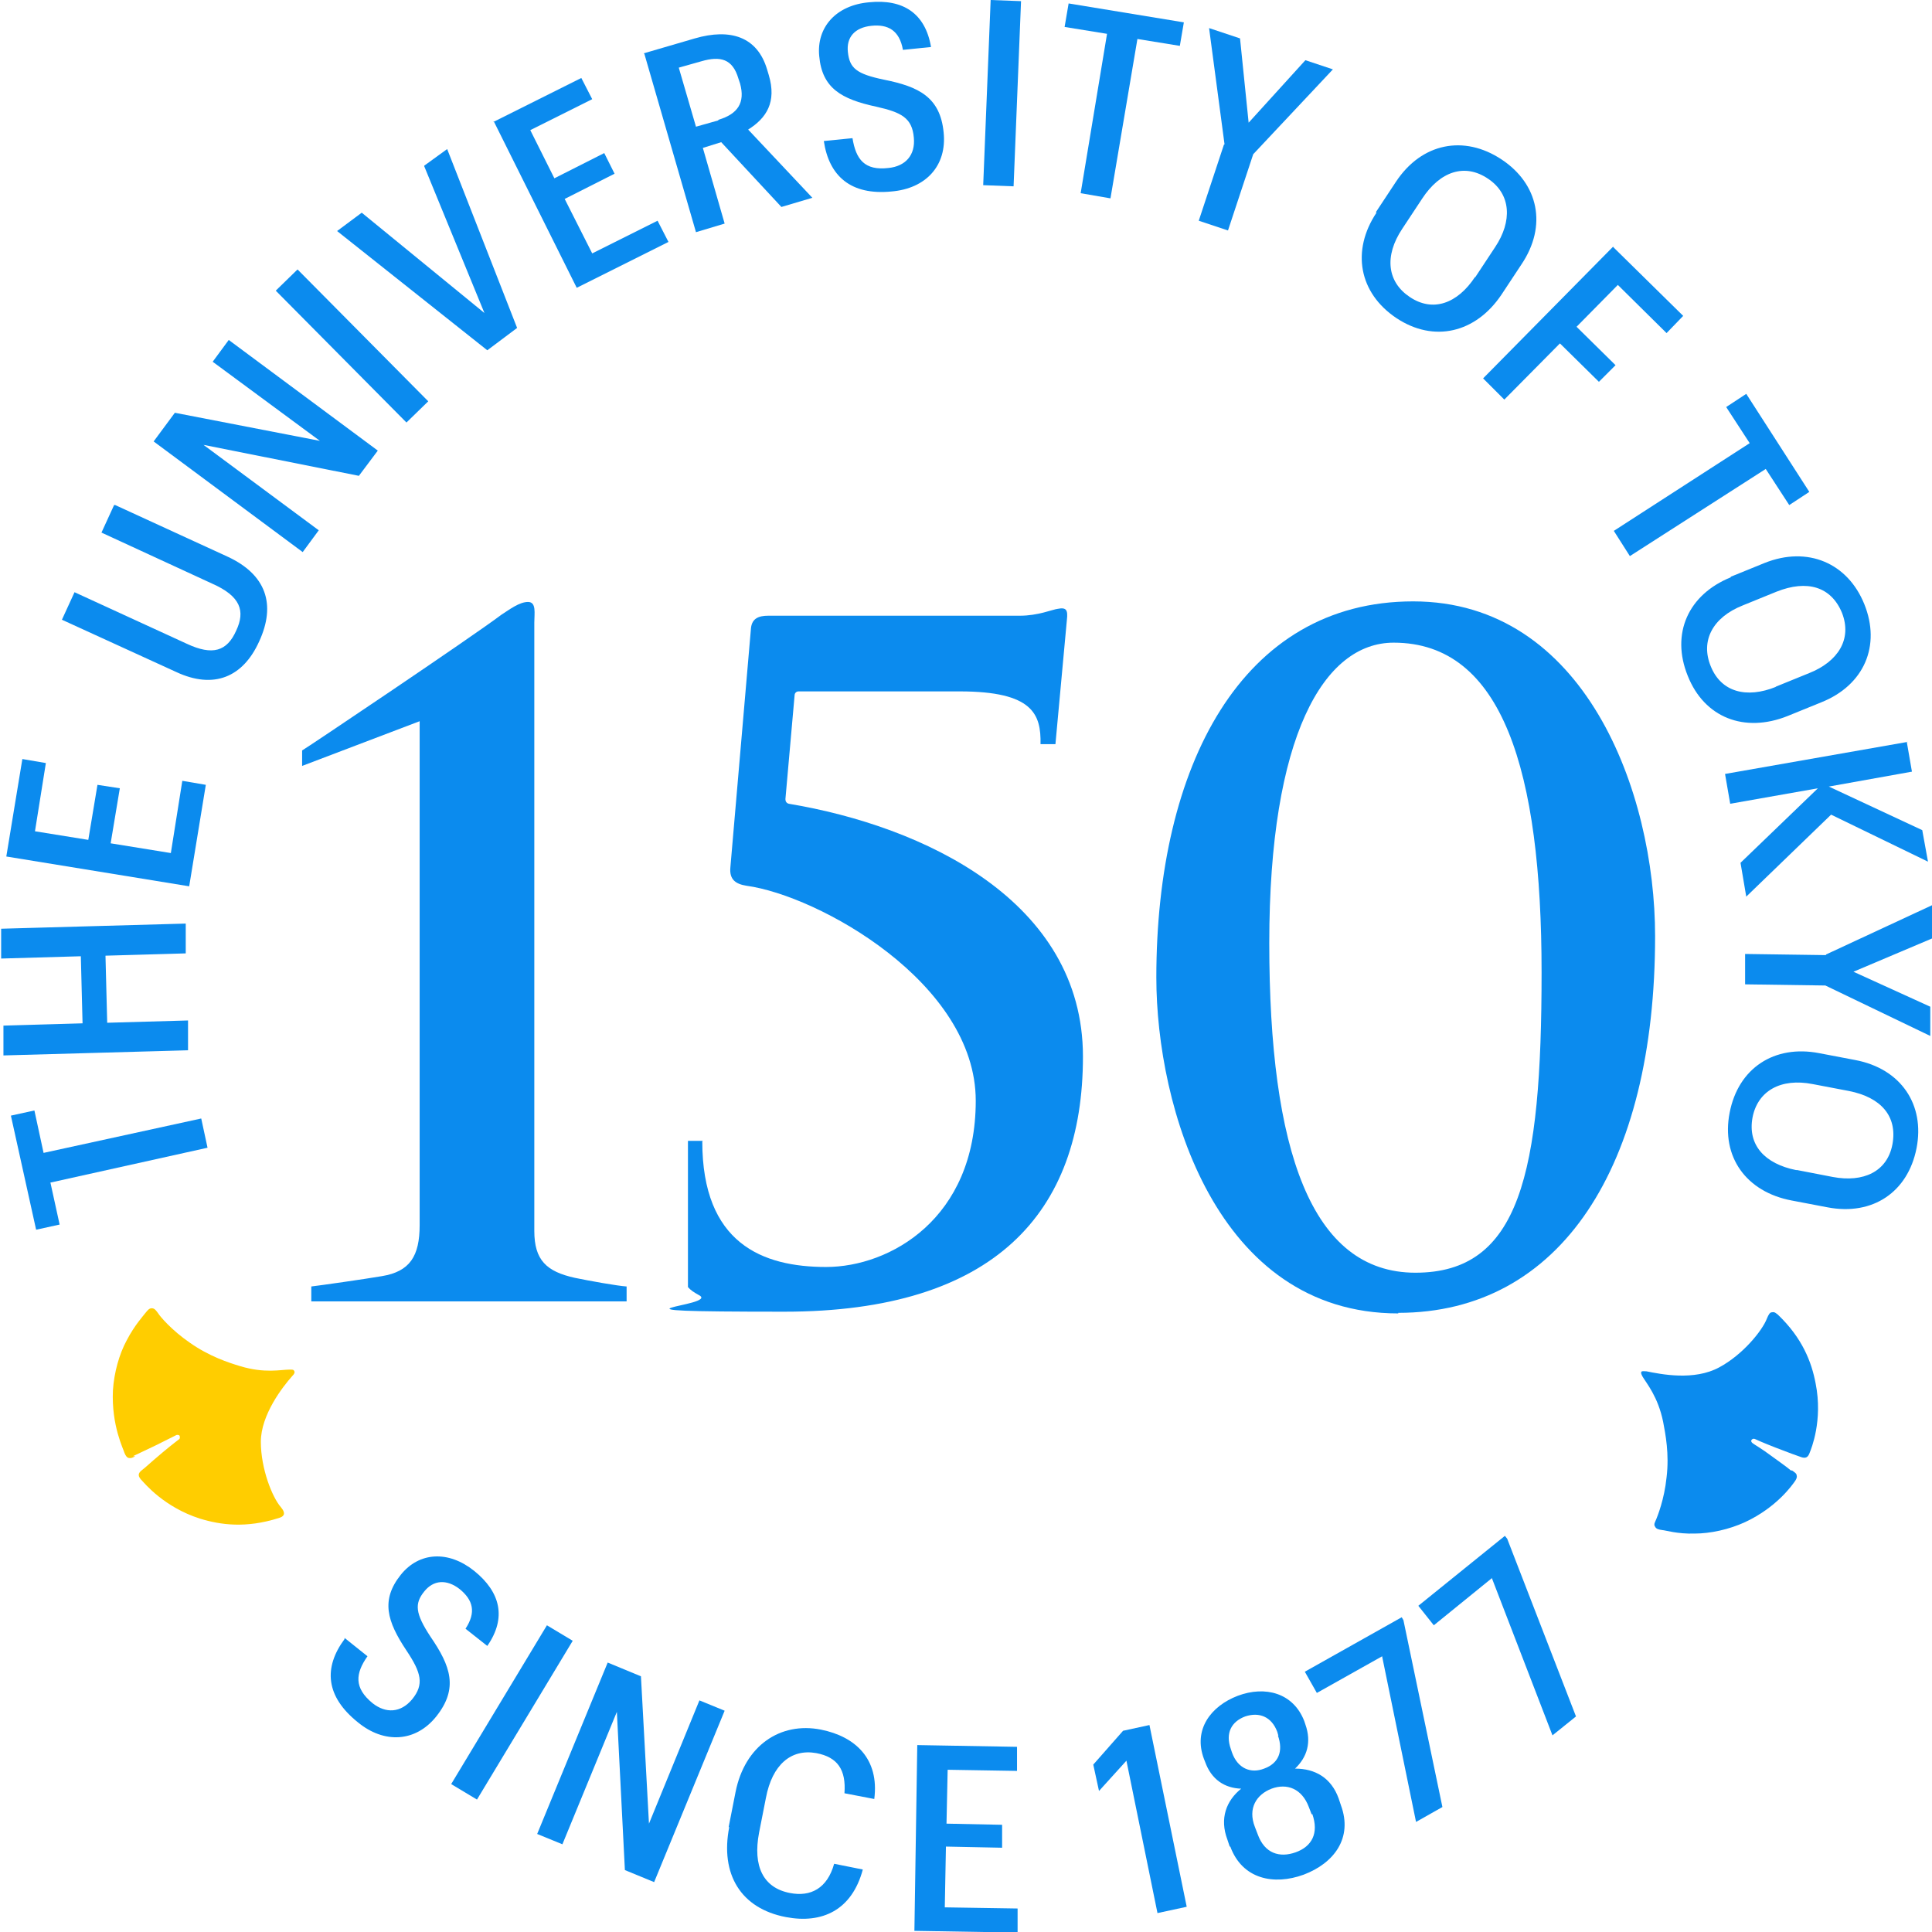 <?xml version="1.0" encoding="UTF-8"?>
<svg xmlns="http://www.w3.org/2000/svg" version="1.1" viewBox="0 0 337 337">
  <defs>
    <style>
      .cls-1 {
        fill: #0b8bee;
      }

      .cls-2 {
        fill: #ffcd00;
      }
    </style>
  </defs>
  <!-- Generator: Adobe Illustrator 28.7.1, SVG Export Plug-In . SVG Version: 1.2.0 Build 142)  -->
  <g>
    <g id="_レイヤー_2">
      <g id="Design">
        <g>
          <path id="ginkgo_Yellow" class="cls-2" d="M23.2,254c.9-.4,2.7-1.3,4-1.9,1.8-.9,3.2-1.6,3.4-1.7.3-.2.6-.1.7,0s.1.5,0,.6-1.1.8-3,2.4c-2.5,2.1-2.6,2.3-3.5,3-.8.6-.8,1.1,0,1.9.4.4,3.8,4.6,10.1,6.6,3.6,1.1,8,1.7,13.7-.1.3-.1.7-.2.9-.6.1-.3,0-.7-.5-1.3-1.5-1.7-3.5-6.7-3.5-11.4s3.8-9.6,5.5-11.5c.3-.3.5-.6.3-.9-.1-.2-.3-.2-.8-.2-1.5,0-4.3.7-8.6-.6-2-.6-5.4-1.7-8.8-4.1-3.2-2.2-5.2-4.6-5.5-5.1-.3-.4-.6-.9-1.1-.9s-.7.3-1.2.9c-.2.3-1.8,2-3.2,4.7-1.3,2.4-2.2,5.6-2.4,8.7-.3,6.2,1.9,10.4,2,10.9.2.5.4.8.7.9.4.1.7,0,1.2-.3h0s0,0,0,0Z"/>
          <g>
            <g id="_150">
              <path id="_1" class="cls-1" d="M52.7,133.5v-2.6c.6-.3,29.2-19.5,34.8-23.7,1.4-.9,3.1-2.2,4.6-2.2s1.1,2,1.1,3.6v106.1c0,5.1,2.1,7.1,7.1,8.2,2.4.5,7.4,1.4,9,1.5v2.6h-55v-2.6c1.7-.2,9.4-1.3,12.3-1.8,4.9-.8,6.6-3.5,6.6-8.9v-87.9l-20.5,7.8h0Z"/>
              <path id="_5" class="cls-1" d="M122.5,199.1c0,17.8,10.5,21.9,21.6,21.9s26.1-8.4,26.1-29-27.5-35.8-40-37.5c-1.9-.3-3-1.1-2.8-3.2l3.6-41.8c.2-1.6,1.3-2.1,3-2.1,0,0,40.7,0,43.9,0s5.7-1.1,6.6-1.2c1.5-.3,1.8.2,1.6,1.9-.2,2.3-2,21.7-2,21.7h-2.6c.1-5.2-1.3-9.2-14.1-9.2h-28.1c-.4,0-.7.3-.7.7l-1.6,18.1c0,.4.2.7.6.8,23.4,3.9,51.3,16.9,51.3,44.1s-15.4,44.5-52.1,44.5-10.9-.9-14.9-2.9c-.9-.5-1.5-.9-1.9-1.4v-25.5h2.6s0,0,0,0h0Z"/>
              <path id="_0" class="cls-1" d="M243.9,229.1c-31.8,0-42.2-36.1-42.2-58.6,0-36.9,14.9-65.6,44.8-65.6s42.2,33.2,42.2,58.4c0,40.2-16.5,65.7-44.8,65.7ZM243.1,112.1c-12.2,0-21.7,16.3-21.7,52.4s7.3,57.5,25.5,57.5,22-17.3,22-52.4-6.8-57.5-25.8-57.5h0Z"/>
            </g>
            <g id="THE_UNIVERSITY_OF_TOKYO">
              <path class="cls-1" d="M8.8,206.3l1.6,7.3-4.1.9-4.4-19.9,4.1-.9,1.6,7.4,27.5-6,1.1,5.1-27.5,6.1h0Z"/>
              <path class="cls-1" d="M.6,184.1v-5.2c-.1,0,13.8-.4,13.8-.4l-.3-11.7-13.9.4v-5.2c-.1,0,32.2-.9,32.2-.9v5.2c.1,0-14,.4-14,.4l.3,11.7,14.1-.4v5.2c.1,0-32.2.9-32.2.9Z"/>
              <path class="cls-1" d="M1.1,149.4l2.8-17,4.1.7-1.9,11.9,9.3,1.5,1.6-9.6,3.9.6-1.6,9.6,10.5,1.7,2-12.6,4.1.7-2.9,17.7-31.9-5.2h0s0,0,0,0Z"/>
              <path class="cls-1" d="M20.1,88.1l19.6,9c6.7,3.1,8.5,8.3,5.5,14.8-2.8,6.2-7.9,8.4-14.5,5.3l-19.9-9.1,2.2-4.8,19.6,9c4.5,2.1,7,1.3,8.6-2.3,1.6-3.4.8-6-4.2-8.2l-19.3-8.9,2.2-4.8h0Z"/>
              <path class="cls-1" d="M26.8,77l3.7-5,25.3,4.9-18.7-13.8,2.8-3.8,26,19.3-3.3,4.4-27.1-5.4,20.1,14.9-2.8,3.8-26-19.3s0,0,0,0Z"/>
              <path class="cls-1" d="M48.1,50.7l3.8-3.7,22.8,23-3.8,3.7s-22.8-23-22.8-23Z"/>
              <path class="cls-1" d="M74,28.9l4-2.9,12.2,31.2-5.2,3.9-26.2-20.8,4.3-3.2,21.4,17.5-10.5-25.6s0,0,0,0Z"/>
              <path class="cls-1" d="M86,21.3l15.4-7.7,1.9,3.7-10.8,5.4,4.2,8.4,8.7-4.4,1.8,3.6-8.7,4.4,4.8,9.5,11.4-5.7,1.9,3.7-16,8-14.4-28.9s0,0,0,0Z"/>
              <path class="cls-1" d="M112.3,9.3l8.9-2.6c6.2-1.8,10.9-.3,12.6,5.4l.3,1c1.4,4.7-.4,7.5-3.6,9.5l11.2,11.9-5.4,1.6-10.5-11.3-3.2,1,3.8,13.2-5,1.5-9-31.1h0s0,0,0,0ZM125.3,20.9c3.4-1,4.7-3,3.8-6.3l-.3-.9c-1-3.4-3.1-4-6.5-3l-3.9,1.1,3,10.3s3.9-1.1,3.9-1.1Z"/>
              <path class="cls-1" d="M143.7,24.6l5-.5c.6,3.7,2.1,5.7,6.3,5.2,2.9-.3,4.7-2.2,4.4-5.3-.3-3.4-2.1-4.4-6.6-5.4-6-1.3-9.4-3.2-9.9-8.8-.5-5,2.9-8.9,8.7-9.4,5.9-.6,9.8,1.9,10.8,7.8l-4.9.5c-.6-3.4-2.6-4.5-5.5-4.2-2.9.3-4.4,2-4.1,4.6.3,2.8,1.5,3.8,6.3,4.8,6,1.2,9.8,3,10.4,9.2.6,5.8-3.1,9.8-9.1,10.3-7.1.7-10.9-2.7-11.8-8.8,0,0,0,0,0,0Z"/>
              <path class="cls-1" d="M172.8,0l5.3.2-1.3,32.3-5.3-.2L172.8,0h0Z"/>
              <path class="cls-1" d="M193.1,5.9l-7.4-1.2.7-4.1,20.1,3.3-.7,4.1-7.4-1.2-4.7,27.8-5.2-.9,4.6-27.8h0Z"/>
              <path class="cls-1" d="M213.6,25.2l-2.7-20.3,5.4,1.8,1.5,14.7,9.9-10.9,4.8,1.6-13.9,14.8-4.4,13.3-5.1-1.7,4.4-13.3h0Z"/>
              <path class="cls-1" d="M240,37l3.5-5.3c4.5-6.8,11.9-8.2,18.4-3.9,6.5,4.3,8,11.6,3.5,18.3l-3.5,5.3c-4.5,6.7-11.8,8.4-18.3,4.1-6.6-4.4-7.9-11.8-3.5-18.4h0s0,0,0,0ZM257.3,48.4l3.5-5.3c3-4.5,2.8-9.2-1.2-11.9-4.1-2.8-8.4-1.3-11.5,3.4l-3.5,5.3c-3.2,4.8-2.6,9.3,1.3,11.9,4,2.7,8.3,1.2,11.4-3.5Z"/>
              <path class="cls-1" d="M281.4,43.1l12.2,12-2.9,3-8.5-8.4-7.2,7.3,6.8,6.7-2.9,2.9-6.8-6.7-9.7,9.8-3.7-3.7s22.7-23,22.7-23Z"/>
              <path class="cls-1" d="M305.2,77.3l-4.1-6.3,3.5-2.3,11,17.1-3.5,2.3-4.1-6.3-23.7,15.2-2.8-4.4,23.7-15.3h0Z"/>
              <path class="cls-1" d="M301.9,100.6l5.9-2.4c7.5-3,14.5,0,17.4,7.2,2.9,7.2,0,14.1-7.5,17.1l-5.9,2.4c-7.5,3-14.5.3-17.4-7-3-7.4.1-14.2,7.5-17.2h0ZM309.7,119.8l5.9-2.4c5-2,7.5-5.9,5.7-10.5-1.9-4.6-6.1-5.8-11.4-3.7l-5.9,2.4c-5.3,2.1-7.4,6.2-5.6,10.6,1.8,4.5,6.2,5.7,11.4,3.6h0s0,0,0,0Z"/>
              <path class="cls-1" d="M332.6,129.4l.9,5.2-14.5,2.6,16.3,7.6,1,5.5-16.9-8.2-14.8,14.3-1-5.9,13.5-13-15.3,2.7-.9-5.2,31.9-5.6h0Z"/>
              <path class="cls-1" d="M318.5,166.5l18.5-8.6v5.8c0,0-13.7,5.8-13.7,5.8l13.4,6.1v5.1c0,0-18.3-8.8-18.3-8.8l-14-.2v-5.3c0,0,14.1.2,14.1.2h0Z"/>
              <path class="cls-1" d="M317.3,183.7l6.3,1.2c8,1.5,12.2,7.8,10.7,15.4s-7.6,11.8-15.5,10.3l-6.3-1.2c-7.9-1.5-12.3-7.6-10.8-15.3,1.5-7.8,7.8-11.9,15.6-10.4h0ZM313.5,204.1l6.2,1.2c5.3,1,9.5-.9,10.4-5.7.9-4.9-2-8.2-7.6-9.3l-6.3-1.2c-5.6-1.1-9.6,1.2-10.5,5.8-.9,4.8,2.1,8.1,7.6,9.2Z"/>
            </g>
            <g id="SINCE_1877">
              <path class="cls-1" d="M60.1,285.7l4,3.2c-2.1,3-2.4,5.5.9,8.2,2.3,1.8,4.9,1.7,6.9-.7,2.1-2.6,1.6-4.6-1-8.5-3.4-5.1-4.5-8.8-1-13.2,3.2-4,8.3-4.3,12.8-.7,4.6,3.7,5.7,8.2,2.3,13.1l-3.8-3c1.9-2.9,1.3-5-1-6.9-2.3-1.8-4.6-1.6-6.2.4-1.7,2.1-1.6,3.8,1.1,7.9,3.5,5.1,4.9,9,1,13.9-3.6,4.5-9.1,4.8-13.7,1-5.6-4.5-6-9.5-2.3-14.5h0,0Z"/>
              <path class="cls-1" d="M95.4,283.5l4.5,2.7-16.7,27.7-4.5-2.7,16.7-27.7Z"/>
              <path class="cls-1" d="M106,290l5.8,2.4,1.4,25.7,8.8-21.5,4.4,1.8-12.3,29.9-5.1-2.1-1.4-27.6-9.5,23.1-4.4-1.8,12.3-29.9h0Z"/>
              <path class="cls-1" d="M127.1,318.7l1.2-6.1c1.6-8.1,7.8-12.3,14.9-10.9,6,1.2,10.2,5.1,9.3,12.1l-5.2-1c.3-4.1-1.2-6.3-4.9-7-4.4-.8-7.7,2-8.8,7.8l-1.2,6.1c-1.1,5.8.7,9.6,5.4,10.5,3.6.7,6.5-.8,7.7-5.1l5,1c-1.9,7.1-7.1,9.5-13.4,8.3-7.9-1.5-11.5-7.5-9.9-15.7h0Z"/>
              <path class="cls-1" d="M160.2,304.4l17.2.3v4.2c0,0-12.1-.2-12.1-.2l-.2,9.4,9.7.2v4c0,0-9.8-.2-9.8-.2l-.2,10.6,12.7.2v4.2c0,0-18-.3-18-.3l.5-32.4h0s0,0,0,0Z"/>
              <path class="cls-1" d="M196.5,307.1l-4.8,5.3-1-4.6,5.2-5.9,4.6-1,6.5,31.7-5.1,1.1-5.4-26.5h0s0,0,0,0Z"/>
              <path class="cls-1" d="M214.5,322.1l-.4-1.2c-1.4-3.7-.2-6.8,2.4-8.9-2.9-.1-5.2-1.6-6.3-4.7l-.2-.5c-1.9-5.1,1.2-9.2,5.9-11,4.8-1.8,9.7-.5,11.6,4.4l.2.6c1.1,3.1.3,5.7-1.8,7.7,3.5,0,6.3,1.6,7.6,5.2l.4,1.2c2.1,5.7-1.2,10.1-6.5,12.1-5.2,1.9-10.7.8-12.8-4.9h0ZM223,302.8l-.2-.7c-1-2.7-3.2-3.5-5.6-2.7-2.4.9-3.5,2.9-2.5,5.7l.2.6c1,2.8,3.3,3.7,5.6,2.8,2.5-.9,3.4-3,2.4-5.8h0ZM228.8,316.5l-.5-1.3c-1.2-3.2-3.8-4.2-6.5-3.2-2.6,1-4.2,3.4-2.9,6.7l.5,1.3c1.2,3.3,3.8,4.1,6.6,3.1,2.8-1,4.1-3.3,2.9-6.7h0Z"/>
              <path class="cls-1" d="M241.1,288.9l-11.4,6.4-2.1-3.7,16.9-9.5.3.5,6.8,32.6-4.6,2.6-5.9-28.8h0s0,0,0,0Z"/>
              <path class="cls-1" d="M260.2,275.3l-10.1,8.2-2.7-3.4,15.1-12.2.4.5,12,31-4.1,3.3-10.6-27.5h0Z"/>
            </g>
            <path id="ginkgo_Blue" class="cls-1" d="M312.4,256.5c-.7-.6-2.4-1.8-3.5-2.6-1.6-1.2-3-2-3.1-2.1-.3-.2-.4-.4-.3-.6s.4-.3.6-.2,1.3.6,3.6,1.5c3.1,1.2,3.2,1.2,4.3,1.6,1,.4,1.4.1,1.7-.8.2-.5,2.3-5.5,1-12-.7-3.7-2.3-7.9-6.6-12-.3-.2-.5-.5-1-.4-.4,0-.6.4-.9,1.1-.8,2.1-4.2,6.3-8.3,8.5-4.4,2.4-10.2,1.2-12.7.7-.4,0-.8-.1-.9.1-.1.2,0,.4.2.8.7,1.2,2.7,3.5,3.6,7.9.4,2.1,1.1,5.6.6,9.7-.4,3.9-1.6,6.8-1.8,7.3-.2.5-.5.9-.2,1.3.2.4.6.5,1.3.6.4,0,2.6.7,5.6.6,2.7,0,6-.7,8.8-2,5.6-2.6,8.3-6.6,8.6-7,.3-.4.5-.8.4-1.1,0-.4-.4-.6-.8-.9h0s0,0,0,0Z"/>
          </g>
        </g>
      </g>
    </g>
  </g>
</svg>